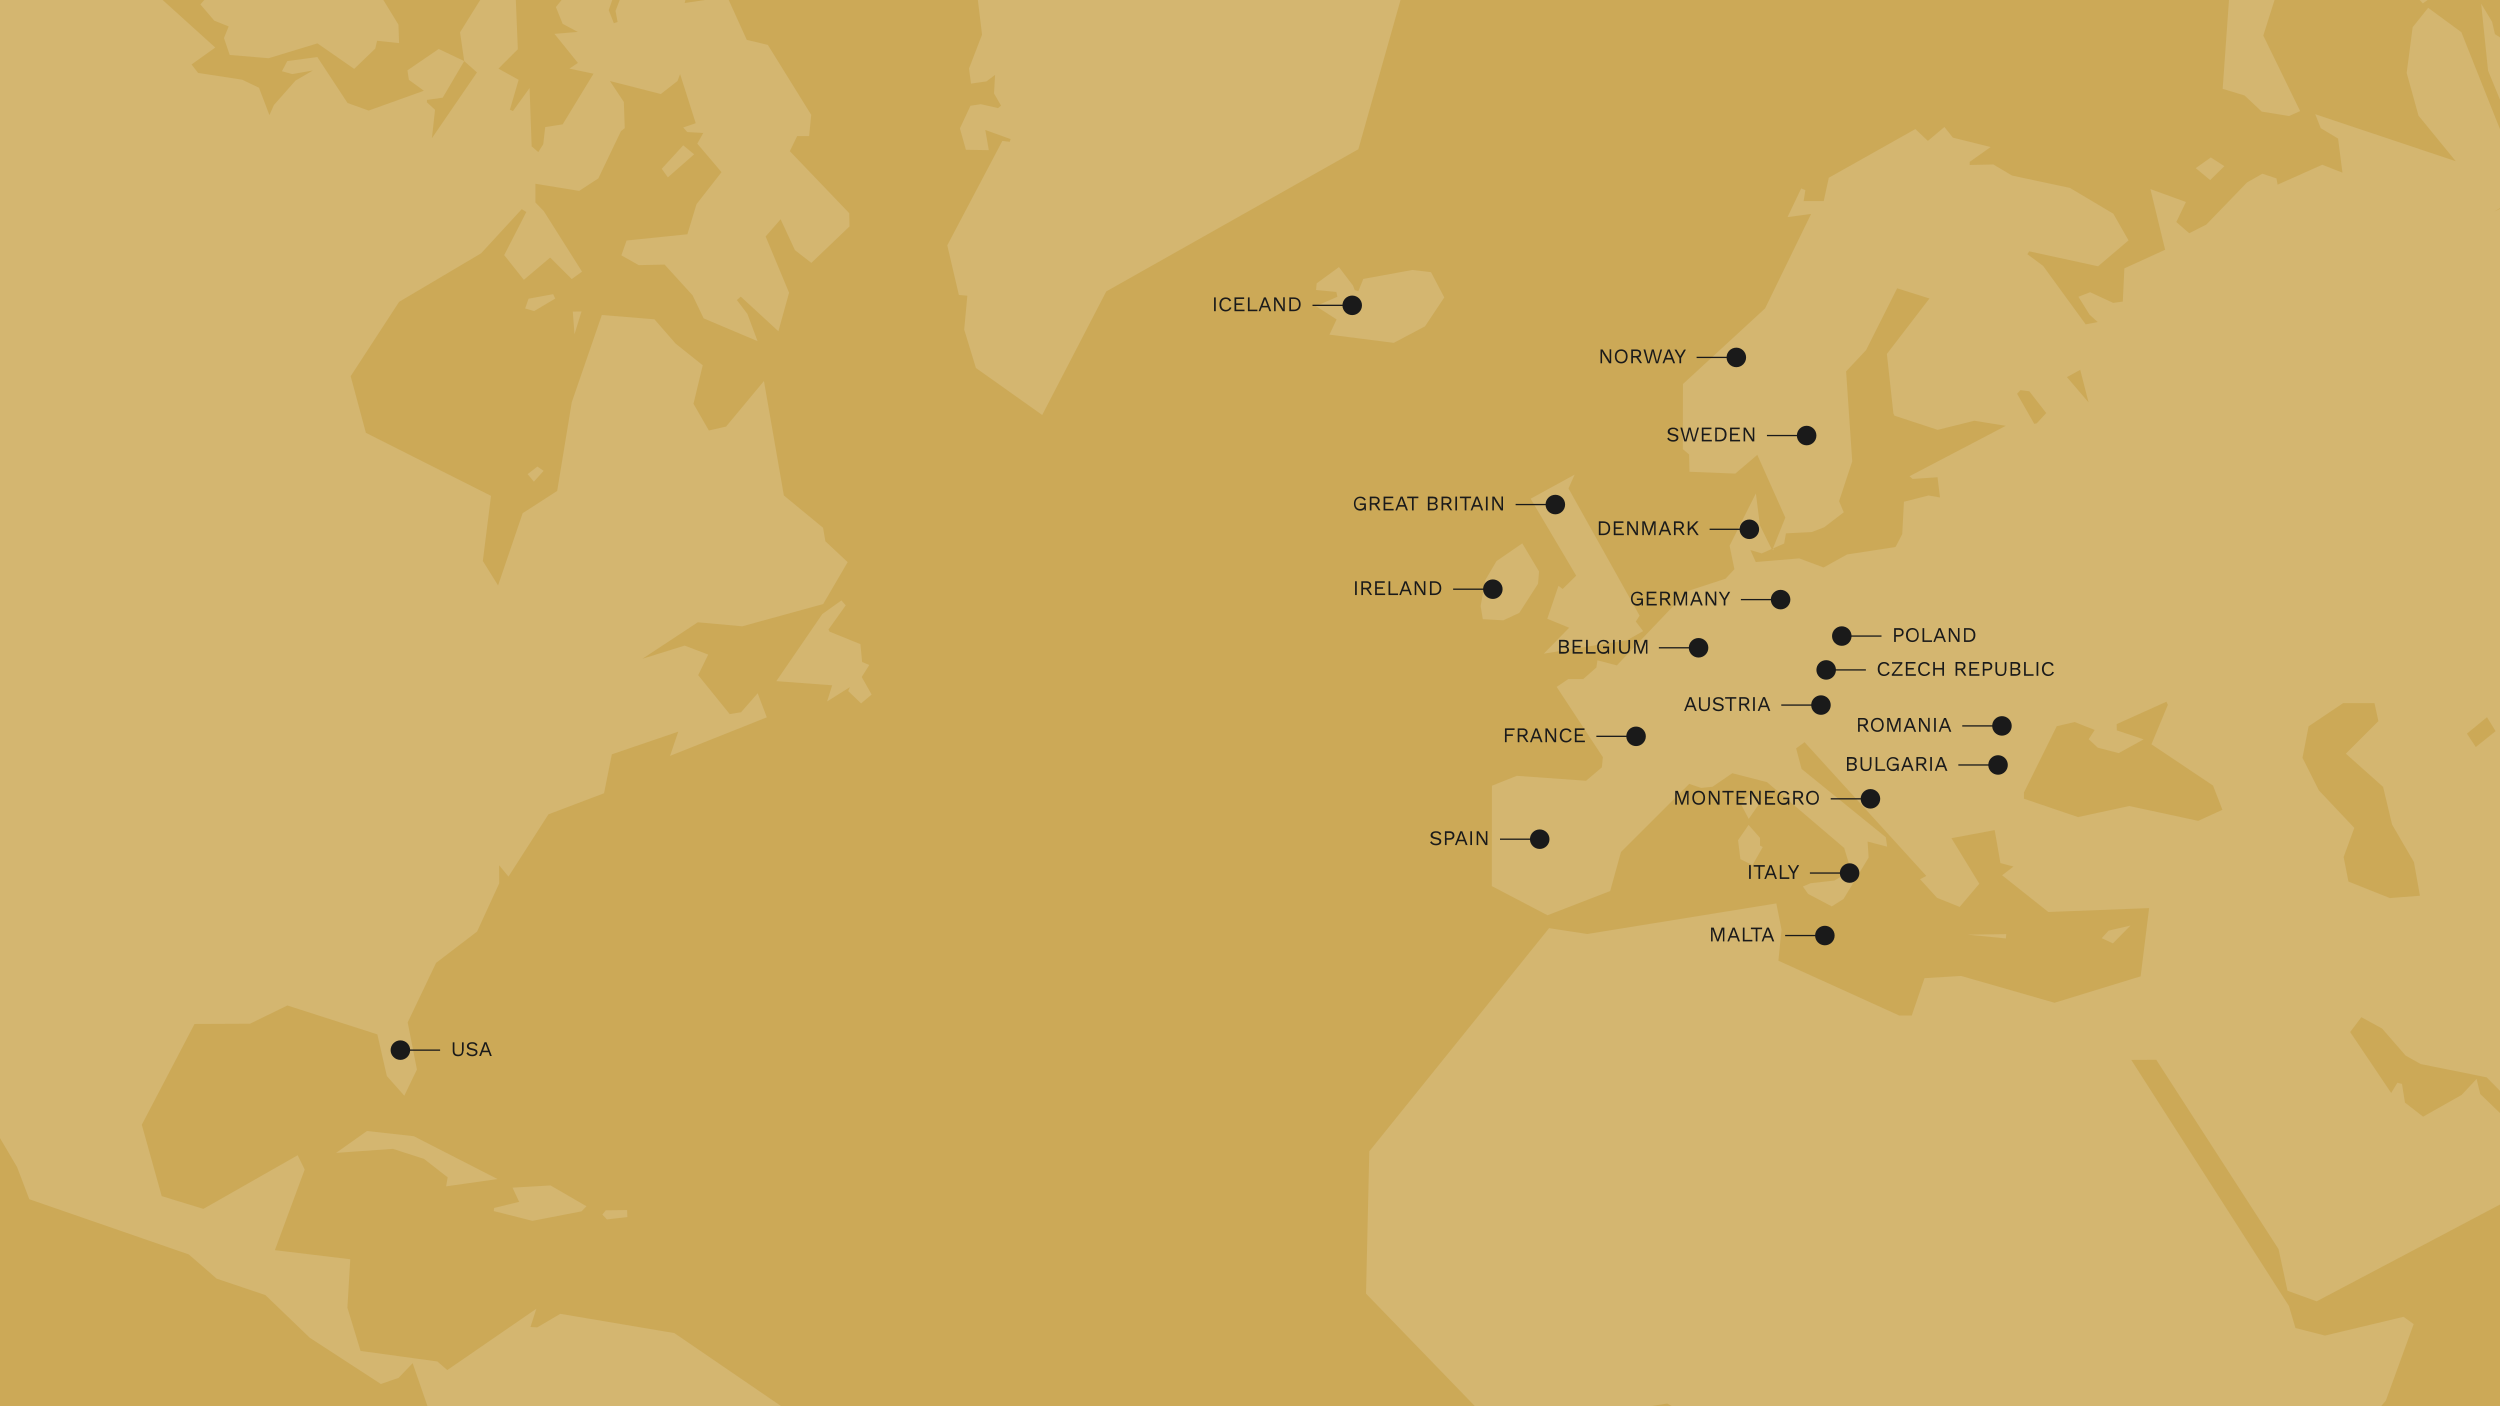 <?xml version="1.0" encoding="utf-8"?>
<!-- Generator: Adobe Illustrator 24.0.1, SVG Export Plug-In . SVG Version: 6.00 Build 0)  -->
<svg version="1.1" id="map" xmlns="http://www.w3.org/2000/svg" xmlns:xlink="http://www.w3.org/1999/xlink" x="0px" y="0px"
	 viewBox="0 0 1920 1080" style="enable-background:new 0 0 1920 1080;" xml:space="preserve">
<style type="text/css">
	.st0{fill:#CCA957;}
	.st1{opacity:0.15;}
	.st2{clip-path:url(#SVGID_2_);}
	.st3{fill:#FFFFFF;}
	.st4{enable-background:new    ;}
	.st5{fill:#1A1A1A;}
</style>
<rect id="Rectangle_200" class="st0" width="1920" height="1080"/>
<g id="map-2" transform="translate(-580.391 -353.884)" class="st1">
	<g>
		<defs>
			<rect id="SVGID_1_" x="580.4" y="353.9" width="1920" height="1080"/>
		</defs>
		<clipPath id="SVGID_2_">
			<use xlink:href="#SVGID_1_"  style="overflow:visible;"/>
		</clipPath>
		<g id="Mask_Group_48" class="st2">
			<path id="Union_6" class="st3" d="M1096.7,2279.8l-5.8-10.1l-7.9,6.1l-11.7-14l-18.3-5.6l-20.1-18.5l13,3.3l-20.6-23.6l3.7-16.3
				l-1.4,1.1l-4.9,9.6l-18.4-54.3l9.4-18.2l-17.9-4l10.2-19l9.8,2.5l2.1-56.2l-4.5-6.2l-3,6.1l-0.6,12.7l-4.8,5.2l-3.7-5l7.5-320.5
				l-33.8-42.5l-30.4-19.4l-68.7-105l10-39.7l-7.4-30.4l38.2-60.9l-19.4-56.2l-10.8,11.3l-13.6,4.7l-54.6-35.5l-34.1-32.8
				l-37.4-12.6l-21.4-18.6l-122.5-42.4l-9.4-24.7l-88.8-150.7l4.5,29.9l38.1,78.5l-1.8,13.8l-52.9-66.2l5.2-20.3l-19.6-49
				l-36.5-41.3l-20.2-77.6l33.4-161.6l-27.3-48.1l21.8,12.4l14.6,16.1L442,735.6l1-30.6l-7.9,0.6l-7.7-7.5l5.4-20.3l-8-18.1
				l-6.2,13.7l-3.7,0.1l-7.9-43.7l-4.7,5.6l-1.7-2.7l-2-27.6l12.6-12.4l-4.1-9l-13.3-0.6l-13.5-26.3l0.2-5.3L333.1,521l-12.3-15.7
				l-13.5-4.3l5.1,20.3l-9.4,7.9l-2.2-1.8l5.5-8.7l-3.3-1.5L260,534.3l-9.9-0.2l16.9-27.5l24.1-10.5l-8-7.5L238.6,519l-8.1,11.4
				l-1.3,7.7l-168.1,79l10.7-12.5l49-17.8l54.6-41.4l11-16.9h-19l-8.3-9l-16.2,2.6l9.5-33.5l-18.8-4.3l-1-38l3.9-14.1l29.6-29.3
				l18.2-1.8l43.2-24.3l4.2-11.9l-41.8,1.1l-11.6-8.3l4.7-19l2.8-2.4l-0.7-2l5.4-18.8l35.1-10.5l8.5,10.5l0.2,5.9l15,5.2l11.2-4.7
				l0.3-20.5l-8.3-17.9l-3.4-25.6l9-22.6l137.7-42l146.1,128.8l30-14.9l14.9,6l31-8.2l7.5,3.1l5.7,7.9l12.4-10l3.6-7.1l3.8,0.7
				l-2.2,38.5l20-14l2.3,1.3l-5.5,18.8l9.3-3.6l22.1,5.6l48.9,44.2l-18.2,13l5,6.5l33.9,5.2l12.9,6.2l8,21l3.4-7.7l16.6-18.8
				l13.4-7.8l-15.8,2.8l-8-2.2l4.1-7.8l23.1-3.1l23.2,35.3l16.2,5.8l42.4-15.2l-11.5-8.4l-1.1-7.3l24-16.4l19.6,9.3l-3.2-22.1
				l58.8-94.4l16.3-5.8l25.8,10.8l-0.3,9l-24,23.1l-20.1,5.2l-5.4,6.6l-8.3,20l1.6,38.5l-14.9,14.9l15.5,8.6l-6.7,22.9l2.3,1.1
				l12.8-17.7l1.6,44.8l5.1,4.4l3.8-6.1l1.5-13.1l13.4-2.1l23.7-38.9l-18.5-3.9l6.5-4.4l-18-22.3l17.9-1.5l-11.6-6.2l-5.2-12.9
				l40.8-50.3l27.6-4.8l5.5,4.9l-22.5,21.3l-10.8,31.3l3.9,10l2.9-0.9l-1.6-8.5l8.5-22.1l17.7-20.2l20.8-5.1l40.9,9.8l8.4,25.7
				l-10.3,1.4l14.8,32.7l16.2,3.9l33.3,53.7l-1.6,16.3h-9.2L1187,470l45.6,47.6l0.2,10.2l-29.3,28l-12.6-9.8l-11-23.7l-11.5,13.2
				l18,43.2l-8.2,29.6l-28.9-26.6l-3,2.6l8.1,10.7l7.8,20.9l-41.4-17.5l-8.5-17.7l-21.5-23.6l-19.9,0.4l-13.3-7.5l4-11.4l46.7-4.8
				l7-23.1l19.2-24.6l-18.6-21.9l4.6-8.2l-12.3-0.7l-3.1-3.5l9.6-3.3l-12-37.7l-2,5.3l-12.8,10l-39.1-10l10.7,16.1l0.7,20.1
				l-2.9,2.3l-17.4,36.3l-14.7,9.6l-33.6-5.5v14.4l6.4,6.6l29.4,46.5l-7.9,5.7l-16.6-16.5l-20.2,17.1l-15.1-19l17-33.1l-3.5-2.2
				l-31.2,33.9l-63,37.3l-37.2,57.1l11.7,43.5l96.1,48.4l-6.3,50l11.7,18.8l18.9-55.5l26.5-17.1l11.2-68.1l23.1-67l40.4,3.3
				l16.3,18.7l20.8,16.6L1113,664l11.8,20.5l13.2-3l29.1-35l15.3,87.9l30.1,24.8l1.8,10.4l17.1,16l-18.8,32.2l-62.2,17.1l-34.1-3.1
				l-42.5,28l32.4-10.1l18.1,6.9l-7.7,15.8l24.2,29.9l8.7-1.4l12.8-14.6l7,18.5l-74.3,29.6l6.3-18.6l-51,17.4l-6,29.9l-42.7,16.2
				l-30.7,47.8l-7.2-8.7l0.1,13.9l-17,37l-31.5,24.1l-21.8,45.7l7.1,36.2l-9.7,20.1l-13.4-15.1l-7.3-32l-69.1-22.2l-28.7,14
				l-42.6,0.2l-40.5,77.4l15.3,54.8l32,9.8l72.4-41.2l5.4,11l-22.9,61.9l57.9,7l-2.2,37.2l10.1,33.2l59,8.1l7.6,6.6l68.4-47.1
				l-4.5,14l5.2,0.3l17.7-10.4l87.6,14.8l82.9,56.7l50.5,34.9l10.7,36.3l19.6,14.4l112.9,28.2l41.4,25.3l-2.1,50.9l-26.8,35.6
				l-30.6,114.3l-77.2,41.9l-8.1,26.3l0.1,13.1l-49.1,81.8l-33.8,11.3l-14.4-2.8l14.5,35.3L1171,2003l-38.9,7.5l0.1,17.9l-16.6,13.4
				l-11.8-4.3l15.2,17.3l-31.6,63.8l12.1,13.8l5.2,26.2l-10.8,23.2l-1,32.7l3.6,5.7l-10,4.1l54.7,37.5l-28.8,17.8L1096.7,2279.8z
				 M467,814.1l11.4-4.4L469,793L467,814.1z M782.2,779.9l-8.8-37.4L782.2,779.9z M920.4,428.9l-12.1,1.7l0,1.9l6.2,5.7l-2.4,21.8
				l34.6-50.5l-9.8-8.7v0L920.4,428.9z M1106.2,356.2l28.2-4.2l-0.4-2.5l-20.5-21.1L1106.2,356.2z M3702.6,2238.2l-4.3-3.9
				l-3.6-20.5l91.6-84l8.5,0.3l12,9l-86.3,101L3702.6,2238.2z M3469.3,2145.4l-1.8-41.2l3.6-8.3l26.5,6.4l14.8-1.8l-11.3,29.9
				L3480,2150L3469.3,2145.4z M3817.3,2096.4l16.1-32.9l-7.5-54.3l13.5,51l9.9-6.6l3.3,14l16,8.2l8.1-0.1v7.8l-51.4,59.9l-10.8,0.8
				L3817.3,2096.4z M3487.3,2053.6l-1.4-5.6l-5.8,5l-22.8,0.7l-11.2-5.6l-25.3-50.1l2-13.2l-15.6,7.9l-1.4-2.2l16.8-30.1l-2.2-1.5
				l-28.7,24.5l-11.8-36.9l-2-2.1l-60.9-10.7l-127.4,39.9l-35.4-10l10.1-44.9l-12.6-80.4l10,6.2l-2.8-10.5l3.8-33l9.1-14.6
				l74.4-26.6l32.4-43.4l7.6,7.2l44.6-39.8l28.9,11.6l41.9-35.7l-7.6-11.4l50.9,11.9l5.8,9.7l-10.4,16.6l7.4,22.4l25.1,14.3l4.8,5.9
				l19.8-2.7l22.2-82.7l13.8,39.1l17.4,20.8l8.2,46.7l58.6,84.5l11.6,3.5l-19.7,97.5l-71,112.4l-29.3,11.3L3487.3,2053.6z
				 M2028.8,1921.9l0-21.2l-66.4-206.3l20.7-41.2l2-14.6l-7.5-37.6l-40.9-66l-3.4-25.9l7.5-31l-23.5-22.6l-10.6,1.9l-45.9-25.6
				l-130.1,20.2l-101.2-104.6l2.5-109.3l138.1-171.4l29.3,4.5l145.2-23.5l4,20.1l-2.4,23.9l92.8,42.1l9.6,0l9.8-28.7l28.1-1.7
				l71.7,20.6l66.2-20.3l6.5-52.4l-77.4,3l-35.5-28.2l8.7-6.7l-10-2.7l-4.4-25.3l-33.2,6.2l21.4,35l-15.1,17.8l-17.4-7l-13-14.3
				l4.8-2.5l-93.5-102.7l-6.5,4.7l4.2,15.8l64.7,52.5l1,7.2l-15-3.9l0.8,12.3l-19.3,31.8l-9,5.7l-18.2-9.6l-4-5.7l5.9-2.5l18.4-2.1
				l12.7-7.6l-5.3-17.4l-59.2-50.5l-26.7-6.9l-15.2,10.4l-8.7,0.9l-9.2-3.1l-52.4,52.3l-8.3,30l-48.1,18.6l-42.8-22.4l0.1-77.1
				l19.1-7.6l53.2,3.8l12.1-10.3l0.8-7.8l-35.5-54l8.9-6l11.5,0l10.1-8.9l0.8-5.5l14.9,3.9l54.2-57l29.3-9.6l6.8-7.3l-3.7-18
				l20.2-40.2l3.1,24.5l9,18.2l-7.6,3.4l-8.7-2.6l4.1,9.2l33.4-2.8l18.7,7l18-10l36.5-5.6l0.9-0.4l5-9.7l1.3-24.8l18.9-4.8l8.8,1.5
				l-1.9-15.5l-19.1,1.3l-2.4-2.1l73.9-38.7l-24.1-3.9l-28.2,7l-33.2-10.9l-0.8-1.8l-5-45.6l32.7-42.6l-24.8-7.8l-23.9,47.5
				l-15.3,16.3l4.7,69.1l-10.1,30.6l3.6,8.5l-15,11.5l-9.6,3.7l-19.8,1l-1.4,7.8l-8.6,3.8l9.5-23.7l-21.5-48.2l-16.9,14.4l-35.2-1.4
				l-0.3-13.3l-4.8-4.1l0.1-50l63.1-58.1l35.3-72.5l-18.1,2.4l10.5-22l3.2,1.3l-1.3,8.4h15.4l3.9-17.9l66.5-37.4l9.6,9.1l12.7-10.7
				l6.5,8.2l29,7.2l-16.1,11.4l0,2.4l18.2-0.4l14.3,8.5l44.5,9.5l33.3,19.8l11.7,20.5l-23.4,19.9l-52.9-11.5l-1.4,2.2l12.1,9
				l32.7,44.9l9.2-1.8l-6.2-5.6l-8.6-13.8l9-3.5l17.7,8.2l7.4-1l1.2-25.5l31.3-14.3l-11.3-46.6l27.3,9.9l-7.4,15.4l9.9,8.6l13.1-6.6
				l31.3-32.4l11.8-6.7l10.8,3.6l0.9,4.8l34.3-15.3l15.5,6.1l-3.4-26.2l-13.3-8l-4.2-10.7l107.9,36.1l-28.6-35l-9.1-32.8l4.6-35.1
				l11.9-14.9l25.5,18.7l44.6,112l-3.7,16.1l-15.6,9.7l29.9-14.1l2.4-17.3l-3.1-9.8l2.6-19l6.9-5.4l-0.8-2.8l-10.4,3l-16.6-4.6
				l-15.7-38.3l-5.3-51.4l8.4,13.9l2.2,9.5l24.3,15.6l-16.2-11.5l0-7.6l6.8-0.4l5.5,2l3.2-1.2l-0.8-4.3l-6.7-3.9l-4.8-6.7l9.2-4.6
				l55.7,13.6l-29.7-13.1l-6.2-5.9l-8.8-16.2l5.3-14.3l34.3-14.2l12.4,0.5l-4.4-5.8l-7.8-4l-5.9-32.5l42.3-44.2l15.2-7.8l2.1,8.5
				l28.2-25.7l-2.5-6.9l-1.9-39.3l9.2-4.5l40.2,23l0.3,5.8l4.4,7.4l3-8.7l-0.8-3.7l20.6-9.8l8.3,0.8l31.3,15.9l10.8,53.3l-17,50.6
				l24.4-16.8l-5.4-13.3l76.4-10.4L2871,251l35.8-6.3l-4-8l8.3-15.3l28.1,0.2l32.3,24.5l7.7,20.1l39.8,17.8l-8.9-30.6l1.9-1.6
				l7.7,4.4l20.8-5.4l4.7-3.2l36.4-7.4l-13.5-17.1l-0.8-13.7l2.9-2.5l0.4-2.2l-8.6-5.3l3.2-2.9l88.4-8.4l9.1,17.2l26.7,2.4l13.4,7
				l14.7,1.5l30.1-16l62.3,28.2l52.3-16.9l16.6-21.5l13.2,21.8l14,7.9l8.2-0.3l1.8-7.8l-23.5-30.8l46.3-12.1l118.7,13.4l15.4,8.9
				l13.5,15l2.7-1.6l-4.6-9.1l2-11.6l26.2-4.1l14,3.4l7.5,18.6l-3,10.6l1.1,13l16.4,28.5l-9.7,4.9l-17.1,2.5l-11.3-5.1l-34.3,2.6
				l-1.9-4.1l0.7,14.7l15.1,31.4l-17.3,21.1l43.1,29.2l14.5,18.8l-7.7,10.2l-24.1,14.2l-19.2,71.8l-12-5.5l-25.5,8.6l-3.4,10.9
				l-7-6.6l-14.5,9.9l-3.4,10l9.7,46.1l16.4,10.2l12.7,18l-5,14.1l9.6,27.1l-6.9,40.6l3,5.4l-15.6,51.2l-9.1-7.9l-53.7-97.1
				l18.6-147.1l-10.8-38.1l-8,1.6l-0.8,6.9l7.4,18.4l-13.8,30.3l-12.9-11.8l-2.2-10.6l-24.2,6.2l-8,11.7l-3.3,32.9l7.8,16l4.1,4.2
				l-5.2,6.6l-26.1,11.1l-4-11.7l-21.1-2l-17.2,13.6l-45.7,11.8l-10.5,14.9l-31.2,98.5l25.1,14.2l4.4-8.8l7.4,12.4l29.3-6.9
				l22.9,29.2l-2.8-30.3l-5.1-11.5l8.9,3l55.8,98.3l-11.9,15.7l24.1,40.9l-1.9,1.8l-12-3.4l-2.7,12.3l-45.7-117.1l-4.1,1l8.7,92.3
				l-31.9,84.1l-28.9,5.5l-8.7,10.5l-14.7,41.7l1.1,19.1l30.9,50.5l-13.5,17.2l-18.4,6.9l-9.3-38.9l-21.9-21.6l-0.1-8.8l-17.4-13.1
				l-25.5,17.2l-2.2-1.4l3.4-26.6l-5.3-7l-7.4,2.1l-15.9,24l-7.7,6l-3.6,12.5l16.7,14.3l36.4-4.8l6.1,5.4l-27,25.7l5.1,19.7
				l25.7,32.1l1.2,26.6l10.3,17.6l-25.1,64l-89,53.2l-6.6,11.9l-8.1-8.5l-12.1-6.2l-22.4,15.4l-4.3,6.4l1.1,17.7l27.3,27.1
				l18.1,51.9l-17.4,23.5l-32.2,23.7l-1.8-7l-55.2-51.7l-3,4.2l-7.4,28.3l66.6,121.1l-40.8-26.5l-38.9-70.5l-1-56.6l-11.2-32.1
				l-17.2-6.7l-9.4,5.2l-13.8-12.5l-41.5-70l-35.5,10.2l-86.6,86.9l-3.6,57.6l-18.4,22.1l-14.6,1l-62.5-164.5l-42.5-9l9.8-3.2
				l-59-35.6l-87.2-3.2l-10.1-10.2l-50.6-10.2l-11.6-6.5l-18.1-20.8l-15.9-8.7l-8.6,11.4l31.5,46.8l4.8-7.9l3.5,1l2.3,14.3
				l13.9,10.8l29.6-16.7l11.5-12.3l2.8,11.6l41.3,39.8L2506,1276l-146.4,77.3l-22.4-8.1l-6.9-32l-93.9-145.4l-19.2,0.1l121.1,189
				l5,16.9l22.7,5.8l60.3-14.4l7.8,5.6l-21.4,58.8L2288.7,1575l18,62.2l-1,44.8l-20.3,29.5l-46.4,32.3l-4.9,15.8l4.1,33.4
				l-14.5,17.6l-15.1,6.6l-20.4,47.6l-45.3,49.7l-88.2,21.7L2028.8,1921.9z M2228.9,1630.1l7.1,44.5l-3.7-45L2228.9,1630.1z
				 M2184.7,1595l-11.2-37.4L2184.7,1595z M2205.6,1514.9l-1.6,21l18.4-8.1l4.4-6.4l2.7-12.4l-14.7-1.8L2205.6,1514.9z
				 M2353.4,911.7l-4.7,24.2l12.6,25l27.2,28.8l-8.2,22.4l3.7,18.8l31.8,12.7l23.1-1.8l-4.6-25.8l-16.8-28.9l-6.9-28.9l-28.6-25.5
				l25-25l-3-13.8l-24.1,0L2353.4,911.7z M2268.6,984.3l18.6-8.5l-7.2-18.6l-47.3-31.7l12.6-30.3l-1.1-2.4l-38.2,17.2l0.1,4.8
				l20.6,6.9l-19.2,10.6l-16-4.2l-7-6.5l4.6-7.1l-15.4-6.1l-13.7,3.2l-25.2,50.9l0,4.8l41.5,14.1l39.4-8.5L2268.6,984.3z
				 M2475,917.3l6.8,10.3l15.2-12.2l-6.6-10.7L2475,917.3z M2953.4,773l17.3-10.4l20.1-35l-7.2-37.1L2953.4,773z M2129.5,656.3
				l13.2,23.1l1.9-0.4l7.3-7.9l-13-16.7l-6.8-0.9L2129.5,656.3z M2167.8,643.5l16.6,19.4l-6.4-25L2167.8,643.5z M2578.1,399.2
				l-2.9-23.5L2578.1,399.2z M2680.9,251.2l8.4,15l11.6-16.9L2680.9,251.2z M2331.2,1794.8l27.9-95.7l28.5-15.9l19.9-29.8l6.6,49.1
				l-36.2,101l-29.7,15.5L2331.2,1794.8z M3767.7,1776.6l2.4-2l27,29.7L3767.7,1776.6z M3572,1622l-15.9-13.7l-31.3,17.1l-41.8-13.3
				l-15,1.1l-1.7-3l11.3-13l-27.6-28.4l-31-12.6l-7.9,6l-9.5-16.8l10.6-3.6l-28.9-16.9l35.2-7.6l20.4,32.6l20.3-16.9l14.9-3.3
				l103.3,51.1l2,17.3l39.1,41l-2.4,2.9L3572,1622z M3338.1,1618.3l-44.1,23.4L3338.1,1618.3z M3238.4,1628.4l21,2l0.6,5.1l-4.9,1.2
				L3238.4,1628.4z M3244.1,1618.2l-38.2,0.2L3244.1,1618.2z M3288.4,1610.8l-38.3,5.9L3288.4,1610.8z M3084.2,1595l4.5-12.1
				l-41.8-22l-84.4-112.4l0.1-6l6-1l82.8,54.2l12.6,21.1l1.2,5.4l34,23.6l-9.9,35.7l91.8,16.3l-9.1,4.5l29.5,9.7l-0.5,3.3
				L3084.2,1595z M3669.6,1579.3l3-2l10.1,8.4l0.7,6.1l-6.9,0.3L3669.6,1579.3z M3241.2,1547.2l12.8-40.5l20-10.1l14.3,2.2l28.7-6.4
				l0.1,5.9l-22.6,10.2l-28.2-0.5l-7.6,5.6l3.9,9.9l34.4-6v12.4l-9.6,0.5l-6.2,13.5l11.3,19.4l-0.8,13.6l-10.1-4.1l-16.4-24.7
				l-2.5,0.1l-2.4,23.8l-7.2,7.5L3241.2,1547.2z M3616.4,1574.8l25.8-12.3l-1.2,10.1l-47.8,4.5L3616.4,1574.8z M3168.3,1553.7
				l-30.9-18.5l-11-26.2l0-12.3l27.3-12.1l10.2-9.4l4.5-1.9l41.1-40.4l18.2-0.9l17.2,14.6l-16.6,25.6l10.9,27l-28.8,59.5
				L3168.3,1553.7z M3327.4,1553.3l6-4.8l11.5,4.5l-9.2,5.2L3327.4,1553.3z M3355.5,1554.9l-3.8-1.9l0.5-4.3l18.2-3.2l14.3,9.4
				L3355.5,1554.9z M3345.8,1519.8l-0.1-14.3l9.2-15.5l8.2,3.9l-15.2,27.7L3345.8,1519.8z M3354.1,1489.6l4.6-6.2l-3.9,6.5
				L3354.1,1489.6z M3304.6,1431.3l-7.9-13.3l-19.5,3.5l7.4-11.4l19.6-2.8l18.9-21.4l10.9,28.1l-10,11.2l-3,13.8L3304.6,1431.3z
				 M2776.6,1426l0.3-36l3.5-0.5l20.9,32.2l-12.4,16.2L2776.6,1426z M3223,1400.9l20.4-25l4.8,0.5l0.2,4.1l-22.5,23L3223,1400.9z
				 M3277.3,1359.4l24.1,19.1l-1,5.8l6.7,0.7l0.3,3.4l-7-0.1l-3.1-1.8l-4.8,9.4L3277.3,1359.4z M3305.9,1366.2l1.9-13.9l8.4,2.8
				l2.5,15.6l-5.2,12.1L3305.9,1366.2z M3291.3,1358.3l2.3-1.8l-1.8-3.8l7.2,8.9L3291.3,1358.3z M3247.1,1315.1l5.8-36.6l17.8-3.5
				l4,14.8l-1.6,39.5l10.7,13.3l-17.2-5l-0.9,3.1l-0.3,16.2L3247.1,1315.1z M3283.8,1342.7l3.8,1.1l4.2,8.8L3283.8,1342.7z
				 M959.6,1284l0.3-2.4l19.2-4.7L974,1266l29.2-1.7l27.6,16l-3.8,3.9l-37.7,7.3L959.6,1284z M1043,1286.7l2.6-3.3l16.4-0.2l0.2,5.4
				l-15.7,1.8L1043,1286.7z M3109.3,1269.4l20.6-13.6l6.5,6.7l-16,17.9L3109.3,1269.4z M924.2,1258.1l-18.2-14.2l-23.9-7.7
				l-43.6,3.1l23.7-16.8l36,4l64.3,32.9L923,1265L924.2,1258.1z M3247.5,1184.2l6.4-1.6l3.9,8.1l-8.1,38.3L3247.5,1184.2z
				 M3338.8,1089.2l-7.9-33.8l14.3-20.4l29.9-17.3l11.6-2.9l7.3-30.2l6.3,9.9l19.3-33.1l-3.2-38.7l7.5-8.6l6.8,7.2l14.5,37.3
				l-4.1,15.4l5.5,34.5l-6.8,17.5l-4.9-5.3l-42.1,30.3l-8.6-16.3l-9.4,20l-12.2,8.4l-4.9-9l4.7-7.5l6.9-2.1l-1.1-3.6l-20.6,7.7l7,19
				l-2.7,21.2l-6.2,4.9L3338.8,1089.2z M2194.5,1074.4l5.3-5.8l16.8-3.9l-13.5,13.7L2194.5,1074.4z M2091.3,1071.7l29.9-0.4
				l-0.3,3.3L2091.3,1071.7z M1917,1013.7l-1.8-14.5l8.1-11.8l8.8,10l0,5.9l2.1,1.1l-7.9,13.9L1917,1013.7z M1917.6,971.8l7.1-8.4
				l6.9,7.6l-8.2,11.8L1917.6,971.8z M3408.9,846l1.5-4.9l5.2,0.4l13.5,11.1l27.1,6.6l7.1,11.4l-2,8.6l-16.4,20.9l-30.3-2.6
				l10.4,7.8l-11.4,9L3408.9,846z M1231.8,884.6l1.3-3l-17.5,11l3.9-12.4l-42.9-3.2l35.3-51.5l14.7-10.5l3.3,3.8l-13.2,18.5l0.8,1.7
				l23.7,9.6l1.3,13.7l5.5,2.3l-5.8,9.2l7.6,13.5l-8.1,6.8L1231.8,884.6z M1785.5,836l-16.8-6.9l8.6-25.3l3.2,2.4l10.4-10.2
				l-35-59.1l33.8-18.5l-4.7,10.6l54.6,97.7l-2.9,4.5l5.6,7.4l-12.2,6.9l-64.1,10.4L1785.5,836z M3488.8,831.5l-13.9,17.5
				L3488.8,831.5z M1719.2,829.4l-1.7-10l3.6-20l8.6-14.6l19.8-13.6l12.9,21.6l-0.8,9.4l-14.4,22.4l-12.3,5.7L1719.2,829.4z
				 M1941.7,775.7l1-0.5l-0.6,1.4L1941.7,775.7z M3525.7,728.6l5.1-15.3l4.8,1.7l-5.5,15.1L3525.7,728.6z M398.8,711.8l-0.8-17.5
				l4.3-8.7l8.6,2.5l0.9,8.3l-7.3,31.6L398.8,711.8z M985.6,718l7.5-5.8l4.8,3.3l-7.5,8.3L985.6,718z M1329.9,636.5l-9-29.5l2.4-26
				l-6.5-0.6l-8.9-38.1l42.3-80.2l5.7,0.7l0.6-2.1l-19.4-7l2.7,15.5l-17.6-0.3l-4.6-16.4l8.1-17.4l8-1.2l13.2,3l2.3-1.9l-5.4-9.3
				l0.8-14.3l-6.6,5l-11.9,1.7l-1.5-11.6l10-26l-11.1-91.8l-11-8.1l-42.3-8.2l-2-2.8l-2.6,4.2l-2.9,2.2l-8.9-23.9l-6.4-7l-2.9-10
				l9.2-5.4l30.1-1.5l0.3-4.1l-15.6-0.4l-11.6-6.4l-8.1-14.5l6.4-19.8l57-9.5l12.5-8.7l9.9-15.5l-7.8-3.9l-4.4-12.8l33.3-24.2
				l7.7-0.4l45.4-31.2l29.7-5.5l11.6,7l7.8,24.6l11.8-1.2l2-20.5l5.5-7.9l7.4,4.7l12,27.2l7.9,9.2l2.5-1.6l-6.3-33.1l21-17.6
				l8.3-13.2l25,4.9V45l8.6,3.1l38.3-12l36.3,11.5l11.6,8.9l-1,4.3l-51.8,1.1l0.1,3.5l60,1.8l-2.1,12.1l24.8,8.2l-0.9,14.9
				l-93.5,16.1l0.7,2.9l49.6-7.2l9.1,4.6l-7.2,8.2l-3.7,2.3l34.8-10.5l4,8.3l-13.6,19.1l-9.7,7.1l2.1,3.4l26.1-15.1l2.3-2.9l30-10
				l18.2,5.9l9.2,14.3l-15,13.7l-29.1,12.4l6,2.7l5.3,4.6l-80.9,286.2L1430,577.7l-49.2,94.9L1329.9,636.5z M0,639.6l13.6-10.2
				l2.5,3.1l-16,11V639.6z M22.5,634l9.5-10.4l5.8-0.1l-0.2,5.9l-13.3,7.2L22.5,634z M1601.4,610.9l5.5-11.7L1591,589l16.5-7.2
				l-0.8-3.7l-15.6-1.5l0.5-5.1l17.1-12.5l10.8,14.2l1.3,3.5l2.8,0.8l3.8-9.4l37.8-6.9l14.2,1.7l10.2,19.4l-14.8,22.2l-24,12.7
				L1601.4,610.9z M1020.3,593.2l6.7-0.1l-5.4,17.5L1020.3,593.2z M983.7,590.8l2.6-7.5l18.9-3.5l1.6,3.4l-16.2,9.6L983.7,590.8z
				 M206.2,561.9l15.3-4.9l7.4,3l-2.1,7.3l-24.4,15.5L206.2,561.9z M3530.1,519l0.9-16.3l5.9,0.4l-3.1,16.4L3530.1,519z M2266.7,483
				l11.6-8.2l10.4,6.7l-10.9,10.7L2266.7,483z M1088.6,483.5l16.5-18l8.4,6.9l-20.2,17.7L1088.6,483.5z M101.9,468.3l17.6,1.8
				l-3.9,8.1L101.9,468.3z M2317.4,439.6l-13.2-12.4l-16.8-5.1l7.2-101.3l11.7-18.4l68.3-56.7l12.4,10l-5.2,17.5l-44.3,48.3
				l-18.9,59.7l28.3,58l-8.5,3.8L2317.4,439.6z M824.2,387.2l-37.5,11.4l-29.9-2.5l-4.4-13l3.6-8.9l-11.1-4.5l-10.6-12.4l14.9-17.5
				l43.6,10.3L769,331.5l-19.3-3.1l-8.3-11.8l9.4-8.4l14.4-3.5l-8.6-1.8l-9.2-9.3l4.8-10.1l33.1-23.9l-28.9,11.9L733,290.9l-7.8,3
				l-14.7,1l-8.4-6.4l-3.8-24.1l42.9-40l4.2-10.5l10.1-9.4l43.3,13.6l13.1,14.5l4,26.4l-6,16.9l21.4,0.8l-0.4,13.2l9.7,1.1l4.9-15
				l1.2,47l6.1-8l10.1-28.5l21.1-11l12.8-13.1l12.1,7.4l-34.8,66.4l-0.8,15.2l13.1,21.4l0.5,14.2l-16.9-1.8l-1.4,6l-16.2,15.6
				L824.2,387.2z M116.2,380.1l-4.8-5.4l-1.2-12.6l21.1,22.3L116.2,380.1z M2434.6,349.4l6.4-9.8l7.3,11.8l-7.2,5.1L2434.6,349.4z
				 M914.2,316l2-20.3l11.4,2.3l3.6,6.6l3.8,0.1l1.1-12.2l13.4-20.2l19.7-1.7l8.6,3.2l-6.1,2.9l6,6.9l-14.8,17.9l4,19.3l-22,24.2
				l-15,8.3L914.2,316z M1934.5,288.2l-2-11.9l3-0.7l-6-3.9l-26-45.1l2-16.7l18.6-4.2l12.6,4.1l4.1-12l74.2,71.5l-8,14.7l-17-3.5
				l-9-37l-2.9-1l-16.6,64.7l-8.3,2.6L1934.5,288.2z M1074.2,284.2l-12.8-11.8l-21.6-6.5l12.1-39.3l-19.9-35.4l13.2-5.3l31.9,30
				l4.4,10.9l-12.7,2.1l24.2,23.5l22-1.2l29.7,9.9l-1.1,24.5l-27.7,8L1074.2,284.2z M1002,248.9l16.3-15.7l12.8,13.1l-12.4,17.5
				L1002,248.9z M1151.7,242.3l-0.7-1.8l-37-4.1l-29.4-15.5l-6.6-10.4l40.7-12l5.6-20.5l12.7,14l-4-29.1l7.8-11.6l-16.8,11.4
				l-22.8-1.9l-7.3-18.5l20.9-19.6l-10.2-5.1l-5.3-12.5l7.6-19l2.6-3.4l9.2,3.2l-7.4-16.3l19.6-4.9l17.9-16.1l-6.1-9.7l10.6,0.1
				l6.6,14.1l-1,13.5l11.6,35.2l19.8-6l14.6,15.3l1.3-3.7l10.1-6.5l18.1,0.2l-23.1-9.6l-15.1-0.8l-20.1-14.3l0.9-46.9l19.3-4.9
				l28.4,5.5l-2.4-9.5l7.4-5.8l11.9,0.8l6.7,8.9l8.7-10.9l0.7-4.5l20.2,2.6l3.2-11.4h7.8l14.1,9.3l3.6-9.3h11.8l52.5,21.6l8.1,8.3
				l5.6,1.9l12.1,13.8l2.4,5.8l-4.6,22.4l-41.2,15l8.3,6.2l-76.2,46.4l-41.6,8.7l5.2,12l-8.7,1.9l-11.9,25.1l-27,11.1l-17.2,16.1
				l-8.3,26.7l-15.1,4L1151.7,242.3z M1163.2,138.2l-5.3,8l4.9-0.1l6.8-8.7l3.6-31.8l-3-0.7L1163.2,138.2z M2782.7,230.5l8.7-6.9
				l6.4,10.4l-8.1,8.6L2782.7,230.5z M970.2,234.1l5.8-10l6.3-3.6l-22.8-11.4l6-32.3l3.6-0.4l4.6,27.3l8-12.2l7.6,13.7l1-20.1
				l1.9-3.5l4.5-0.2l15.7,9.4l4.3,11.5l-20.1,30.1l-19.1,8.5L970.2,234.1z M843.9,218.6l8.8-7.2l10.5-2l0.1-1.6l-15.6-1.3
				l-18.5-11.3l6.3-10.3l9.7,0.6l-5.6-7.3l26.6-21.1l14.9,4.5l8.6,34.3l14.3,3l6.7-26.4l15.2-12.8l3.7,5.4l-3.5,17l2.1,10.5l7.2-0.7
				l5.8,1.1l1.8,9.8l-41,20.2l-47.5,4.2L843.9,218.6z M1973.2,215.1l-3.9-7.2l-13.4-12.1l9.1-16.4l19.1,9.8l4-9l29.7,6.5l8.3,9.1
				l-17.1,24.8L1973.2,215.1z M1085.8,189.8l5.7-9.1l4.6,8.8l-6.2,6.3L1085.8,189.8z M3041.3,169.1l10.6-8l17.9,8.5l-3.2,8.9
				l-27.3,3.7L3041.3,169.1z M821.3,175.7l2-6.3l19-9.2l2,4.2l-16.2,12.1L821.3,175.7z M1049.4,172.4l7.7-7.8l22,9.5L1049.4,172.4z
				 M2168.4,167.4l-0.2-8.7l-8,3l-12.2-4.8l1.9-6.4l16.2-8.3l12.3,6.1l3.2-6.4l7.7-6.1l6.2,13.4l-11.6,20.9l-7.8,3.4L2168.4,167.4z
				 M3024.6,156.9l3.8-4l7.7,5.6l2.3,4.6l-6.5,1.5L3024.6,156.9z M983,141.1l-3.7,22.2L983,141.1z M2233.1,153.9l14.8-9.3l11.1,6.9
				l-18.9,11.2L2233.1,153.9z M1051.6,144.9l7.2-19.8l11,0.9l5.2,27.1l-8.6,7.3L1051.6,144.9z M802.9,149.6l4.8-9.9l47.4-22.6
				l34.6-1.7l-4.8,13.5L854.5,157l-4.1-0.7l-0.7-6.3l6-11l-1.9-2l-30.2,23.4L802.9,149.6z M1022.6,146.6l-11.9-21l-9-8.2l11.2-5.5
				l3.3,1.8l0.4-26.2l14.9-2.3l16.1,21.9l1.9,7.3l-18,40.1L1022.6,146.6z M1005.2,145.7l5.1-6.6l5.7,9l-4.6,4.2L1005.2,145.7z
				 M2606.7,147.6l-12-42.6l2.6-9.7l8.6,0.5l24.9,11l12.8,13.5l-29.4,28.5L2606.7,147.6z M2965.8,128.1l-6.9-11.7l-1-16.4l12-4.8
				l13,8.4l1.5-5.5l6.1-8.9l12.6,8.3l4.6,11.1l2.5-0.9l-3.8-15.2l30.3,14l-15.1,21.5l-26.9,18.2L2965.8,128.1z M2257.5,140.4
				L2257,119l15.2,3.8l1.2,15.8l-6.4,5.7L2257.5,140.4z M913.9,123.8l-4.1-15.9l4.4-3.1l5.9,8.9l32,3.5l-13.3,17l-16.5,3.3
				L913.9,123.8z M2219.3,131.7l-3-2.7l7-26.6l5.3-2.5l3.6,4.6l2.3,18.3l6.1-4.4l5,10l-29.9,8.7L2219.3,131.7z M2943,119.8l3.4-2.8
				l11.3,13.8l-3.6,2.9L2943,119.8z M2547.5,123.5l-21-12.6l-2.1-16.6l-8.9,16.3l-16.5-9.2l0.6-3.1l10.2-5.2l-13.8-5.6l-3.4-18
				l7.3-24.6l7.5,0.2l17.8,11.1l12.6,22.3l41.8,24.9l7.6,16l-12.7,7.3L2547.5,123.5z M2274.4,118.4l4.7-21.1l3.2,22.2L2274.4,118.4z
				 M934.5,97.4l30.4-6.2l2.1,14.7l-13.4,4.2L934.5,97.4z M3049,94.1l32.8-3.2l9.4,6.6l-4.3,9.4L3049,94.1z M1079.9,85.8v-12
				l8.7,0.4l-3.8,12.2L1079.9,85.8z"/>
		</g>
	</g>
</g>
<g class="st4">
	<path class="st5" d="M1237.4,279h-1.6l-4.4-7.1l-1.1-2.1h0l0.1,1.7v7.5h-1.2v-10.6h1.6l4.4,7l1.1,2.1h0l-0.1-1.7v-7.5h1.2V279z"/>
	<path class="st5" d="M1250,273.7c0,3.3-1.9,5.4-4.9,5.4c-3,0-4.9-2.1-4.9-5.4s1.9-5.4,4.9-5.4C1248.1,268.3,1250,270.4,1250,273.7z
		 M1241.5,273.7c0,2.7,1.4,4.2,3.6,4.2c2.2,0,3.6-1.6,3.6-4.2s-1.4-4.2-3.6-4.2C1242.9,269.5,1241.5,271.1,1241.5,273.7z"/>
	<path class="st5" d="M1256.6,274.6h-2.5v4.4h-1.3v-10.6h4c2.1,0,3.6,1.2,3.6,3.1c0,1.5-0.9,2.6-2.3,2.9l3,4.5h-1.5L1256.6,274.6z
		 M1254.1,273.4h2.7c1.5,0,2.2-0.6,2.2-1.9c0-1.3-0.7-1.9-2.2-1.9h-2.7V273.4z"/>
	<path class="st5" d="M1266.9,279h-1.6l-3.1-10.6h1.4l2.5,9.6l2.5-9.6h1.5l2.5,9.6l2.6-9.6h1.3l-3.1,10.6h-1.6l-1.9-6.9l-0.5-2.4h0
		l-0.5,2.4L1266.9,279z"/>
	<path class="st5" d="M1284,276.1h-4.8l-1.1,2.9h-1.3l4.1-10.6h1.5l4.1,10.6h-1.4L1284,276.1z M1283.5,274.9l-1.4-3.7l-0.5-1.5h0
		l-0.5,1.4l-1.4,3.8H1283.5z"/>
	<path class="st5" d="M1291.1,274.9v4.1h-1.3v-4.1l-3.8-6.4h1.5l2.9,5.1l2.9-5.1h1.5L1291.1,274.9z"/>
</g>
<circle id="Ellipse_8" class="st5" cx="1333.5" cy="274.5" r="7.5"/>
<rect id="Rectangle_201" x="1303" y="274" class="st5" width="24" height="1"/>
<g class="st4">
	<path class="st5" d="M1289,330.5l-1.1,0.9c-0.6-1.4-1.4-1.9-3-1.9c-1.7,0-2.6,0.8-2.6,1.8c0,1,0.7,1.5,2.9,1.9
		c2.8,0.5,3.8,1.4,3.8,3c0,1.8-1.6,3-4.1,3c-2.2,0-3.7-1-4.5-2.3l1.1-0.9c0.6,1.2,1.6,2,3.4,2c1.6,0,2.7-0.6,2.7-1.7
		c0-0.9-0.7-1.4-2.9-1.8c-2.8-0.5-3.9-1.4-3.9-3c0-1.7,1.5-3.1,3.9-3.1C1286.8,328.3,1288.2,329,1289,330.5z"/>
	<path class="st5" d="M1295.2,339h-1.6l-3.1-10.6h1.4l2.5,9.6l2.5-9.6h1.5l2.5,9.6l2.6-9.6h1.3l-3.1,10.6h-1.6l-1.9-6.9l-0.5-2.4h0
		l-0.5,2.4L1295.2,339z"/>
	<path class="st5" d="M1314.7,337.8v1.2h-7.7v-10.6h7.4v1.2h-6.1v3.4h4.8v1.2h-4.8v3.6H1314.7z"/>
	<path class="st5" d="M1326,333.7c0,3.4-2,5.3-5.3,5.3h-3.4v-10.6h3.4C1324,328.4,1326,330.3,1326,333.7z M1324.6,333.7
		c0-2.6-1.4-4.1-3.8-4.1h-2.3v8.2h2.3C1323.2,337.8,1324.6,336.3,1324.6,333.7z"/>
	<path class="st5" d="M1336.4,337.8v1.2h-7.7v-10.6h7.4v1.2h-6.1v3.4h4.8v1.2h-4.8v3.6H1336.4z"/>
	<path class="st5" d="M1347.3,339h-1.6l-4.4-7.1l-1.1-2.1h0l0.1,1.7v7.5h-1.2v-10.6h1.6l4.4,7l1.1,2.1h0l-0.1-1.7v-7.5h1.2V339z"/>
</g>
<circle id="Ellipse_8-2" class="st5" cx="1387.5" cy="334.5" r="7.5"/>
<rect id="Rectangle_201-2" x="1357" y="334" class="st5" width="24" height="1"/>
<g class="st4">
	<path class="st5" d="M933.7,239h-1.3v-10.6h1.3V239z"/>
	<path class="st5" d="M941.4,239.2c-3,0-4.9-2.1-4.9-5.4s1.9-5.4,4.9-5.4c2,0,3.4,0.9,4.1,2.5l-1.3,0.6c-0.5-1.2-1.3-1.9-2.7-1.9
		c-2.2,0-3.6,1.6-3.6,4.2c0,2.7,1.4,4.2,3.6,4.2c1.4,0,2.5-0.7,3-2.1l1.3,0.5C945,238.1,943.4,239.2,941.4,239.2z"/>
	<path class="st5" d="M955.8,237.8v1.2h-7.7v-10.6h7.4v1.2h-6.1v3.4h4.8v1.2h-4.8v3.6H955.8z"/>
	<path class="st5" d="M965.7,237.8v1.2h-7.3v-10.6h1.3v9.4H965.7z"/>
	<path class="st5" d="M973.8,236.1H969l-1.1,2.9h-1.3l4.1-10.6h1.5l4.1,10.6h-1.4L973.8,236.1z M973.4,234.9l-1.4-3.7l-0.5-1.5h0
		l-0.5,1.4l-1.4,3.8H973.4z"/>
	<path class="st5" d="M986.7,239h-1.6l-4.4-7.1l-1.1-2.1h0l0.1,1.7v7.5h-1.2v-10.6h1.6l4.4,7l1.1,2.1h0l-0.1-1.7v-7.5h1.2V239z"/>
	<path class="st5" d="M998.9,233.7c0,3.4-2,5.3-5.3,5.3h-3.4v-10.6h3.4C996.9,228.4,998.9,230.3,998.9,233.7z M997.6,233.7
		c0-2.6-1.4-4.1-3.8-4.1h-2.3v8.2h2.3C996.1,237.8,997.6,236.3,997.6,233.7z"/>
</g>
<circle id="Ellipse_8-3" class="st5" cx="1038.5" cy="234.5" r="7.5"/>
<rect id="Rectangle_201-3" x="1008" y="234" class="st5" width="24" height="1"/>
<g class="st4">
	<path class="st5" d="M1049,386.7v5.3h-1l0-1.4c-0.6,1-1.7,1.6-3.3,1.6c-3,0-4.9-2.1-4.9-5.4s2-5.4,4.9-5.4c2.1,0,3.4,0.8,4.2,2.4
		l-1.2,0.6c-0.5-1.2-1.6-1.9-3.1-1.9c-2.1,0-3.6,1.6-3.6,4.2s1.2,4.2,3.6,4.2c1.8,0,3.1-0.9,3.1-2.7v-0.4h-3.4v-1.2H1049z"/>
	<path class="st5" d="M1055.8,387.6h-2.5v4.4h-1.3v-10.6h4c2.1,0,3.6,1.2,3.6,3.1c0,1.5-0.9,2.6-2.3,2.9l3,4.5h-1.5L1055.8,387.6z
		 M1053.3,386.4h2.7c1.5,0,2.2-0.6,2.2-1.9c0-1.3-0.7-1.9-2.2-1.9h-2.7V386.4z"/>
	<path class="st5" d="M1070.3,390.8v1.2h-7.7v-10.6h7.4v1.2h-6.1v3.4h4.8v1.2h-4.8v3.6H1070.3z"/>
	<path class="st5" d="M1078.8,389.1h-4.8l-1.1,2.9h-1.3l4.1-10.6h1.5l4.1,10.6h-1.4L1078.8,389.1z M1078.3,387.9l-1.4-3.7l-0.5-1.5
		h0l-0.5,1.4l-1.4,3.8H1078.3z"/>
	<path class="st5" d="M1089.4,382.6h-3.7v9.4h-1.3v-9.4h-3.7v-1.2h8.6V382.6z"/>
	<path class="st5" d="M1096.6,381.4h3.8c2.5,0,3.6,1.1,3.6,2.9c0,1.1-0.6,2-1.8,2.3v0c1.2,0.2,2,1.2,2,2.4c0,1.8-1.4,3-3.9,3h-3.7
		V381.4z M1100.4,386.1c1.5,0,2.2-0.6,2.2-1.7c0-1.2-0.7-1.7-2.2-1.7h-2.5v3.4H1100.4z M1100.7,390.8c1.5,0,2.2-0.6,2.2-1.8
		c0-1.1-0.7-1.8-2.2-1.8h-2.8v3.5H1100.7z"/>
	<path class="st5" d="M1110.9,387.6h-2.5v4.4h-1.3v-10.6h4c2.1,0,3.6,1.2,3.6,3.1c0,1.5-0.9,2.6-2.3,2.9l3,4.5h-1.5L1110.9,387.6z
		 M1108.4,386.4h2.7c1.5,0,2.2-0.6,2.2-1.9c0-1.3-0.7-1.9-2.2-1.9h-2.7V386.4z"/>
	<path class="st5" d="M1119,392h-1.3v-10.6h1.3V392z"/>
	<path class="st5" d="M1129.9,382.6h-3.7v9.4h-1.3v-9.4h-3.7v-1.2h8.6V382.6z"/>
	<path class="st5" d="M1136.6,389.1h-4.8l-1.1,2.9h-1.3l4.1-10.6h1.5l4.1,10.6h-1.4L1136.6,389.1z M1136.2,387.9l-1.4-3.7l-0.5-1.5
		h0l-0.5,1.4l-1.4,3.8H1136.2z"/>
	<path class="st5" d="M1142.5,392h-1.3v-10.6h1.3V392z"/>
	<path class="st5" d="M1154.3,392h-1.6l-4.4-7.1l-1.1-2.1h0l0.1,1.7v7.5h-1.2v-10.6h1.6l4.4,7l1.1,2.1h0l-0.1-1.7v-7.5h1.2V392z"/>
</g>
<circle id="Ellipse_8-4" class="st5" cx="1194.5" cy="387.5" r="7.5"/>
<rect id="Rectangle_201-4" x="1164" y="387" class="st5" width="24" height="1"/>
<g class="st4">
	<path class="st5" d="M1042,457h-1.3v-10.6h1.3V457z"/>
	<path class="st5" d="M1049.3,452.6h-2.5v4.4h-1.3v-10.6h4c2.1,0,3.6,1.2,3.6,3.1c0,1.5-0.9,2.6-2.3,2.9l3,4.5h-1.5L1049.3,452.6z
		 M1046.8,451.4h2.7c1.5,0,2.2-0.6,2.2-1.9c0-1.3-0.7-1.9-2.2-1.9h-2.7V451.4z"/>
	<path class="st5" d="M1063.8,455.8v1.2h-7.7v-10.6h7.4v1.2h-6.1v3.4h4.8v1.2h-4.8v3.6H1063.8z"/>
	<path class="st5" d="M1073.7,455.8v1.2h-7.3v-10.6h1.3v9.4H1073.7z"/>
	<path class="st5" d="M1081.8,454.1h-4.8l-1.1,2.9h-1.3l4.1-10.6h1.5l4.1,10.6h-1.4L1081.8,454.1z M1081.4,452.9l-1.4-3.7l-0.5-1.5
		h0l-0.5,1.4l-1.4,3.8H1081.4z"/>
	<path class="st5" d="M1094.7,457h-1.6l-4.4-7.1l-1.1-2.1h0l0.1,1.7v7.5h-1.2v-10.6h1.6l4.4,7l1.1,2.1h0l-0.1-1.7v-7.5h1.2V457z"/>
	<path class="st5" d="M1106.9,451.7c0,3.4-2,5.3-5.3,5.3h-3.4v-10.6h3.4C1104.9,446.4,1106.9,448.3,1106.9,451.7z M1105.6,451.7
		c0-2.6-1.4-4.1-3.8-4.1h-2.3v8.2h2.3C1104.1,455.8,1105.6,454.3,1105.6,451.7z"/>
</g>
<circle id="Ellipse_8-5" class="st5" cx="1146.5" cy="452.5" r="7.5"/>
<rect id="Rectangle_201-5" x="1116" y="452" class="st5" width="24" height="1"/>
<g class="st4">
	<path class="st5" d="M1236.6,405.7c0,3.4-2,5.3-5.3,5.3h-3.4v-10.6h3.4C1234.6,400.4,1236.6,402.3,1236.6,405.7z M1235.3,405.7
		c0-2.6-1.4-4.1-3.8-4.1h-2.3v8.2h2.3C1233.8,409.8,1235.3,408.3,1235.3,405.7z"/>
	<path class="st5" d="M1247.1,409.8v1.2h-7.7v-10.6h7.4v1.2h-6.1v3.4h4.8v1.2h-4.8v3.6H1247.1z"/>
	<path class="st5" d="M1257.9,411h-1.6l-4.4-7.1l-1.1-2.1h0l0.1,1.7v7.5h-1.2v-10.6h1.6l4.4,7l1.1,2.1h0l-0.1-1.7v-7.5h1.2V411z"/>
	<path class="st5" d="M1271.6,411h-1.2v-6.6l0.1-2.8h0l-3.5,9.4h-1.1l-3.5-9.4h0l0.1,2.8v6.6h-1.2v-10.6h2l2.3,6.4l0.8,2.6h0
		l0.8-2.6l2.3-6.4h2V411z"/>
	<path class="st5" d="M1281,408.1h-4.8l-1.1,2.9h-1.3l4.1-10.6h1.5l4.1,10.6h-1.4L1281,408.1z M1280.5,406.9l-1.4-3.7l-0.5-1.5h0
		l-0.5,1.4l-1.4,3.8H1280.5z"/>
	<path class="st5" d="M1289.4,406.6h-2.5v4.4h-1.3v-10.6h4c2.1,0,3.6,1.2,3.6,3.1c0,1.5-0.9,2.6-2.3,2.9l3,4.5h-1.5L1289.4,406.6z
		 M1286.9,405.4h2.7c1.5,0,2.2-0.6,2.2-1.9c0-1.3-0.7-1.9-2.2-1.9h-2.7V405.4z"/>
	<path class="st5" d="M1299.4,405.7l-1.9,1.9v3.4h-1.3v-10.6h1.3v5.4l5.3-5.4h1.7l-4.2,4.3l4.3,6.3h-1.5L1299.4,405.7z"/>
</g>
<circle id="Ellipse_8-6" class="st5" cx="1343.5" cy="406.5" r="7.5"/>
<rect id="Rectangle_201-6" x="1313" y="406" class="st5" width="24" height="1"/>
<g class="st4">
	<path class="st5" d="M1261.8,459.7v5.3h-1l0-1.4c-0.6,1-1.7,1.6-3.3,1.6c-3,0-4.9-2.1-4.9-5.4s2-5.4,4.9-5.4c2.1,0,3.4,0.8,4.2,2.4
		l-1.2,0.6c-0.5-1.2-1.6-1.9-3.1-1.9c-2.1,0-3.6,1.6-3.6,4.2s1.2,4.2,3.6,4.2c1.8,0,3.1-0.9,3.1-2.7v-0.4h-3.4v-1.2H1261.8z"/>
	<path class="st5" d="M1272.4,463.8v1.2h-7.7v-10.6h7.4v1.2h-6.1v3.4h4.8v1.2h-4.8v3.6H1272.4z"/>
	<path class="st5" d="M1278.8,460.6h-2.5v4.4h-1.3v-10.6h4c2.1,0,3.6,1.2,3.6,3.1c0,1.5-0.9,2.6-2.3,2.9l3,4.5h-1.5L1278.8,460.6z
		 M1276.2,459.4h2.7c1.5,0,2.2-0.6,2.2-1.9c0-1.3-0.7-1.9-2.2-1.9h-2.7V459.4z"/>
	<path class="st5" d="M1295.8,465h-1.2v-6.6l0.1-2.8h0l-3.5,9.4h-1.1l-3.5-9.4h0l0.1,2.8v6.6h-1.2v-10.6h2l2.3,6.4l0.8,2.6h0
		l0.8-2.6l2.3-6.4h2V465z"/>
	<path class="st5" d="M1305.2,462.1h-4.8l-1.1,2.9h-1.3l4.1-10.6h1.5l4.1,10.6h-1.4L1305.2,462.1z M1304.7,460.9l-1.4-3.7l-0.5-1.5
		h0l-0.5,1.4l-1.4,3.8H1304.7z"/>
	<path class="st5" d="M1318.1,465h-1.6l-4.4-7.1l-1.1-2.1h0l0.1,1.7v7.5h-1.2v-10.6h1.6l4.4,7l1.1,2.1h0l-0.1-1.7v-7.5h1.2V465z"/>
	<path class="st5" d="M1325.1,460.9v4.1h-1.3v-4.1l-3.8-6.4h1.5l2.9,5.1l2.9-5.1h1.5L1325.1,460.9z"/>
</g>
<circle id="Ellipse_8-7" class="st5" cx="1367.5" cy="460.5" r="7.5"/>
<rect id="Rectangle_201-7" x="1337" y="460" class="st5" width="24" height="1"/>
<g class="st4">
	<path class="st5" d="M1300.6,543.1h-4.8l-1.1,2.9h-1.3l4.1-10.6h1.5l4.1,10.6h-1.4L1300.6,543.1z M1300.1,541.9l-1.4-3.7l-0.5-1.5
		h0l-0.5,1.4l-1.4,3.8H1300.1z"/>
	<path class="st5" d="M1313,542.1c0,2.7-1.5,4.1-4.1,4.1c-2.7,0-4.1-1.4-4.1-4.1v-6.6h1.3v6.3c0,2.2,0.9,3.2,2.9,3.2s2.9-1,2.9-3.2
		v-6.3h1.3V542.1z"/>
	<path class="st5" d="M1323.8,537.5l-1.1,0.9c-0.6-1.4-1.4-1.9-3-1.9c-1.7,0-2.6,0.8-2.6,1.8c0,1,0.7,1.5,2.9,1.9
		c2.8,0.5,3.8,1.4,3.8,3c0,1.8-1.6,3-4.1,3c-2.2,0-3.7-1-4.4-2.3l1.1-0.9c0.6,1.2,1.6,2,3.4,2c1.6,0,2.7-0.6,2.7-1.7
		c0-0.9-0.7-1.4-2.9-1.8c-2.8-0.5-3.9-1.4-3.9-3c0-1.7,1.5-3.1,3.9-3.1C1321.7,535.3,1323,536,1323.8,537.5z"/>
	<path class="st5" d="M1333.6,536.6h-3.7v9.4h-1.3v-9.4h-3.7v-1.2h8.6V536.6z"/>
	<path class="st5" d="M1339.6,541.6h-2.5v4.4h-1.3v-10.6h4c2.1,0,3.6,1.2,3.6,3.1c0,1.5-0.9,2.6-2.3,2.9l3,4.5h-1.5L1339.6,541.6z
		 M1337.1,540.4h2.7c1.5,0,2.2-0.6,2.2-1.9c0-1.3-0.7-1.9-2.2-1.9h-2.7V540.4z"/>
	<path class="st5" d="M1347.7,546h-1.3v-10.6h1.3V546z"/>
	<path class="st5" d="M1357.1,543.1h-4.8l-1.1,2.9h-1.3l4.1-10.6h1.5l4.1,10.6h-1.4L1357.1,543.1z M1356.6,541.9l-1.4-3.7l-0.5-1.5
		h0l-0.5,1.4l-1.4,3.8H1356.6z"/>
</g>
<circle id="Ellipse_8-8" class="st5" cx="1398.5" cy="541.5" r="7.5"/>
<rect id="Rectangle_201-8" x="1368" y="541" class="st5" width="24" height="1"/>
<g class="st4">
	<path class="st5" d="M1430.8,557.6h-2.5v4.4h-1.3v-10.6h4c2.1,0,3.6,1.2,3.6,3.1c0,1.5-0.9,2.6-2.3,2.9l3,4.5h-1.5L1430.8,557.6z
		 M1428.2,556.4h2.7c1.5,0,2.2-0.6,2.2-1.9c0-1.3-0.7-1.9-2.2-1.9h-2.7V556.4z"/>
	<path class="st5" d="M1446.7,556.7c0,3.3-1.9,5.4-4.9,5.4c-3,0-4.9-2.1-4.9-5.4s1.9-5.4,4.9-5.4
		C1444.8,551.3,1446.7,553.4,1446.7,556.7z M1438.2,556.7c0,2.7,1.4,4.2,3.6,4.2c2.2,0,3.6-1.6,3.6-4.2s-1.4-4.2-3.6-4.2
		C1439.6,552.5,1438.2,554.1,1438.2,556.7z"/>
	<path class="st5" d="M1459.7,562h-1.2v-6.6l0.1-2.8h0l-3.5,9.4h-1.1l-3.5-9.4h0l0.1,2.8v6.6h-1.2v-10.6h2l2.3,6.4l0.8,2.6h0
		l0.8-2.6l2.3-6.4h2V562z"/>
	<path class="st5" d="M1469.1,559.1h-4.8l-1.1,2.9h-1.3l4.1-10.6h1.5l4.1,10.6h-1.4L1469.1,559.1z M1468.6,557.9l-1.4-3.7l-0.5-1.5
		h0l-0.5,1.4l-1.4,3.8H1468.6z"/>
	<path class="st5" d="M1482,562h-1.6l-4.4-7.1l-1.1-2.1h0l0.1,1.7v7.5h-1.2v-10.6h1.6l4.4,7l1.1,2.1h0l-0.1-1.7v-7.5h1.2V562z"/>
	<path class="st5" d="M1486.7,562h-1.3v-10.6h1.3V562z"/>
	<path class="st5" d="M1496.1,559.1h-4.8l-1.1,2.9h-1.3l4.1-10.6h1.5l4.1,10.6h-1.4L1496.1,559.1z M1495.6,557.9l-1.4-3.7l-0.5-1.5
		h0l-0.5,1.4l-1.4,3.8H1495.6z"/>
</g>
<circle id="Ellipse_8-9" class="st5" cx="1537.5" cy="557.5" r="7.5"/>
<rect id="Rectangle_201-9" x="1507" y="557" class="st5" width="24" height="1"/>
<g class="st4">
	<path class="st5" d="M1418.5,581.4h3.8c2.5,0,3.6,1.1,3.6,2.9c0,1.1-0.6,2-1.8,2.3v0c1.2,0.2,2,1.2,2,2.4c0,1.8-1.4,3-3.9,3h-3.7
		V581.4z M1422.3,586.1c1.5,0,2.2-0.6,2.2-1.7c0-1.2-0.7-1.7-2.2-1.7h-2.5v3.4H1422.3z M1422.5,590.8c1.5,0,2.2-0.6,2.2-1.8
		c0-1.1-0.7-1.8-2.2-1.8h-2.8v3.5H1422.5z"/>
	<path class="st5" d="M1437.1,588.1c0,2.7-1.5,4.1-4.1,4.1c-2.7,0-4.1-1.4-4.1-4.1v-6.6h1.3v6.3c0,2.2,0.9,3.2,2.9,3.2
		s2.9-1,2.9-3.2v-6.3h1.3V588.1z"/>
	<path class="st5" d="M1447.8,590.8v1.2h-7.3v-10.6h1.3v9.4H1447.8z"/>
	<path class="st5" d="M1458.2,586.7v5.3h-1l0-1.4c-0.6,1-1.7,1.6-3.3,1.6c-3,0-4.9-2.1-4.9-5.4s2-5.4,4.9-5.4c2.1,0,3.4,0.8,4.2,2.4
		l-1.2,0.6c-0.5-1.2-1.6-1.9-3.1-1.9c-2.1,0-3.6,1.6-3.6,4.2s1.2,4.2,3.6,4.2c1.8,0,3.1-0.9,3.1-2.7v-0.4h-3.4v-1.2H1458.2z"/>
	<path class="st5" d="M1467.2,589.1h-4.8l-1.1,2.9h-1.3l4.1-10.6h1.5l4.1,10.6h-1.4L1467.2,589.1z M1466.7,587.9l-1.4-3.7l-0.5-1.5
		h0l-0.5,1.4l-1.4,3.8H1466.7z"/>
	<path class="st5" d="M1475.6,587.6h-2.5v4.4h-1.3v-10.6h4c2.1,0,3.6,1.2,3.6,3.1c0,1.5-0.9,2.6-2.3,2.9l3,4.5h-1.5L1475.6,587.6z
		 M1473.1,586.4h2.7c1.5,0,2.2-0.6,2.2-1.9c0-1.3-0.7-1.9-2.2-1.9h-2.7V586.4z"/>
	<path class="st5" d="M1483.7,592h-1.3v-10.6h1.3V592z"/>
	<path class="st5" d="M1493.1,589.1h-4.8l-1.1,2.9h-1.3l4.1-10.6h1.5l4.1,10.6h-1.4L1493.1,589.1z M1492.6,587.9l-1.4-3.7l-0.5-1.5
		h0l-0.5,1.4l-1.4,3.8H1492.6z"/>
</g>
<circle id="Ellipse_8-10" class="st5" cx="1534.5" cy="587.5" r="7.5"/>
<rect id="Rectangle_201-10" x="1504" y="587" class="st5" width="24" height="1"/>
<g class="st4">
	<path class="st5" d="M1296.9,618h-1.2v-6.6l0.1-2.8h0l-3.5,9.4h-1.1l-3.5-9.4h0l0.1,2.8v6.6h-1.2v-10.6h2l2.3,6.4l0.8,2.6h0
		l0.8-2.6l2.3-6.4h2V618z"/>
	<path class="st5" d="M1309.5,612.7c0,3.3-1.9,5.4-4.9,5.4c-3,0-4.9-2.1-4.9-5.4s1.9-5.4,4.9-5.4
		C1307.6,607.3,1309.5,609.4,1309.5,612.7z M1301,612.7c0,2.7,1.4,4.2,3.6,4.2c2.2,0,3.6-1.6,3.6-4.2s-1.4-4.2-3.6-4.2
		C1302.4,608.5,1301,610.1,1301,612.7z"/>
	<path class="st5" d="M1320.6,618h-1.6l-4.4-7.1l-1.1-2.1h0l0.1,1.7v7.5h-1.2v-10.6h1.6l4.4,7l1.1,2.1h0l-0.1-1.7v-7.5h1.2V618z"/>
	<path class="st5" d="M1331.5,608.6h-3.7v9.4h-1.3v-9.4h-3.7v-1.2h8.6V608.6z"/>
	<path class="st5" d="M1341.4,616.8v1.2h-7.7v-10.6h7.4v1.2h-6.1v3.4h4.8v1.2h-4.8v3.6H1341.4z"/>
	<path class="st5" d="M1352.2,618h-1.6l-4.4-7.1l-1.1-2.1h0l0.1,1.7v7.5h-1.2v-10.6h1.6l4.4,7l1.1,2.1h0l-0.1-1.7v-7.5h1.2V618z"/>
	<path class="st5" d="M1363.3,616.8v1.2h-7.7v-10.6h7.4v1.2h-6.1v3.4h4.8v1.2h-4.8v3.6H1363.3z"/>
	<path class="st5" d="M1374.2,612.7v5.3h-1l0-1.4c-0.6,1-1.7,1.6-3.3,1.6c-3,0-4.9-2.1-4.9-5.4s2-5.4,4.9-5.4c2.1,0,3.4,0.8,4.2,2.4
		l-1.2,0.6c-0.5-1.2-1.6-1.9-3.1-1.9c-2.1,0-3.6,1.6-3.6,4.2s1.2,4.2,3.6,4.2c1.8,0,3.1-0.9,3.1-2.7v-0.4h-3.4v-1.2H1374.2z"/>
	<path class="st5" d="M1381,613.6h-2.5v4.4h-1.3v-10.6h4c2.1,0,3.6,1.2,3.6,3.1c0,1.5-0.9,2.6-2.3,2.9l3,4.5h-1.5L1381,613.6z
		 M1378.5,612.4h2.7c1.5,0,2.2-0.6,2.2-1.9c0-1.3-0.7-1.9-2.2-1.9h-2.7V612.4z"/>
	<path class="st5" d="M1396.9,612.7c0,3.3-1.9,5.4-4.9,5.4c-3,0-4.9-2.1-4.9-5.4s1.9-5.4,4.9-5.4
		C1395,607.3,1396.9,609.4,1396.9,612.7z M1388.5,612.7c0,2.7,1.4,4.2,3.6,4.2c2.2,0,3.6-1.6,3.6-4.2s-1.4-4.2-3.6-4.2
		C1389.8,608.5,1388.5,610.1,1388.5,612.7z"/>
</g>
<circle id="Ellipse_8-11" class="st5" cx="1436.5" cy="613.5" r="7.5"/>
<rect id="Rectangle_201-11" x="1406" y="613" class="st5" width="24" height="1"/>
<g class="st4">
	<path class="st5" d="M1462,485.7c0,2-1.4,3.2-3.6,3.2h-2.4v4.1h-1.3v-10.6h3.7C1460.6,482.4,1462,483.7,1462,485.7z M1460.7,485.7
		c0-1.3-0.7-2-2.4-2h-2.3v4h2.3C1459.9,487.7,1460.7,487,1460.7,485.7z"/>
	<path class="st5" d="M1473.6,487.7c0,3.3-1.9,5.4-4.9,5.4s-4.9-2.1-4.9-5.4s1.9-5.4,4.9-5.4S1473.6,484.4,1473.6,487.7z
		 M1465.2,487.7c0,2.7,1.4,4.2,3.6,4.2s3.6-1.6,3.6-4.2s-1.4-4.2-3.6-4.2S1465.2,485.1,1465.2,487.7z"/>
	<path class="st5" d="M1483.8,491.8v1.2h-7.3v-10.6h1.3v9.4H1483.8z"/>
	<path class="st5" d="M1492,490.1h-4.8l-1.1,2.9h-1.3l4.1-10.6h1.5l4.1,10.6h-1.4L1492,490.1z M1491.5,488.9l-1.4-3.7l-0.5-1.5h0
		l-0.5,1.4l-1.4,3.8H1491.5z"/>
	<path class="st5" d="M1504.9,493h-1.6l-4.4-7.1l-1.1-2.1h0l0.1,1.7v7.5h-1.2v-10.6h1.6l4.4,7l1.1,2.1h0l-0.1-1.7v-7.5h1.2V493z"/>
	<path class="st5" d="M1517.1,487.7c0,3.4-2,5.3-5.3,5.3h-3.4v-10.6h3.4C1515.1,482.4,1517.1,484.3,1517.1,487.7z M1515.7,487.7
		c0-2.6-1.4-4.1-3.8-4.1h-2.3v8.2h2.3C1514.3,491.8,1515.7,490.3,1515.7,487.7z"/>
</g>
<circle id="Ellipse_8-12" class="st5" cx="1414.5" cy="488.5" r="7.5"/>
<rect id="Rectangle_201-12" x="1421" y="488" class="st5" width="24" height="1"/>
<g class="st4">
	<path class="st5" d="M1447,519.2c-3,0-4.9-2.1-4.9-5.4s1.9-5.4,4.9-5.4c2,0,3.4,0.9,4.1,2.5l-1.3,0.6c-0.5-1.2-1.3-1.9-2.7-1.9
		c-2.2,0-3.6,1.6-3.6,4.2c0,2.7,1.4,4.2,3.6,4.2c1.4,0,2.5-0.7,3-2.1l1.3,0.5C1450.6,518.1,1449,519.2,1447,519.2z"/>
	<path class="st5" d="M1461.2,517.8v1.2h-8.3v-1.1l6.6-8.2h-6.4v-1.2h7.9v1.1l-6.6,8.2H1461.2z"/>
	<path class="st5" d="M1471.4,517.8v1.2h-7.7v-10.6h7.4v1.2h-6.1v3.4h4.8v1.2h-4.8v3.6H1471.4z"/>
	<path class="st5" d="M1478,519.2c-3,0-4.9-2.1-4.9-5.4s1.9-5.4,4.9-5.4c2,0,3.4,0.9,4.1,2.5l-1.3,0.6c-0.5-1.2-1.3-1.9-2.7-1.9
		c-2.2,0-3.6,1.6-3.6,4.2c0,2.7,1.4,4.2,3.6,4.2c1.4,0,2.5-0.7,3-2.1l1.3,0.5C1481.6,518.1,1480,519.2,1478,519.2z"/>
	<path class="st5" d="M1493,508.4V519h-1.3v-4.8h-5.7v4.8h-1.3v-10.6h1.3v4.6h5.7v-4.6H1493z"/>
	<path class="st5" d="M1505.7,514.6h-2.5v4.4h-1.3v-10.6h4c2.1,0,3.6,1.2,3.6,3.1c0,1.5-0.9,2.6-2.3,2.9l3,4.5h-1.5L1505.7,514.6z
		 M1503.2,513.4h2.7c1.5,0,2.2-0.6,2.2-1.9c0-1.3-0.7-1.9-2.2-1.9h-2.7V513.4z"/>
	<path class="st5" d="M1520.2,517.8v1.2h-7.7v-10.6h7.4v1.2h-6.1v3.4h4.8v1.2h-4.8v3.6H1520.2z"/>
	<path class="st5" d="M1530.1,511.7c0,2-1.4,3.2-3.6,3.2h-2.4v4.1h-1.3v-10.6h3.7C1528.6,508.4,1530.1,509.7,1530.1,511.7z
		 M1528.7,511.7c0-1.3-0.7-2-2.4-2h-2.3v4h2.3C1528,513.7,1528.7,513,1528.7,511.7z"/>
	<path class="st5" d="M1540.7,515.1c0,2.7-1.5,4.1-4.1,4.1c-2.7,0-4.1-1.4-4.1-4.1v-6.6h1.3v6.3c0,2.2,0.9,3.2,2.9,3.2
		s2.9-1,2.9-3.2v-6.3h1.3V515.1z"/>
	<path class="st5" d="M1544.1,508.4h3.8c2.5,0,3.6,1.1,3.6,2.9c0,1.1-0.6,2-1.8,2.3v0c1.2,0.2,2,1.2,2,2.4c0,1.8-1.4,3-3.9,3h-3.7
		V508.4z M1547.8,513.1c1.5,0,2.2-0.6,2.2-1.7c0-1.2-0.7-1.7-2.2-1.7h-2.5v3.4H1547.8z M1548.1,517.8c1.5,0,2.2-0.6,2.2-1.8
		c0-1.1-0.7-1.8-2.2-1.8h-2.8v3.5H1548.1z"/>
	<path class="st5" d="M1561.8,517.8v1.2h-7.3v-10.6h1.3v9.4H1561.8z"/>
	<path class="st5" d="M1565.4,519h-1.3v-10.6h1.3V519z"/>
	<path class="st5" d="M1573.1,519.2c-3,0-4.9-2.1-4.9-5.4s1.9-5.4,4.9-5.4c2,0,3.4,0.9,4.1,2.5l-1.3,0.6c-0.5-1.2-1.3-1.9-2.7-1.9
		c-2.2,0-3.6,1.6-3.6,4.2c0,2.7,1.4,4.2,3.6,4.2c1.4,0,2.5-0.7,3-2.1l1.3,0.5C1576.7,518.1,1575,519.2,1573.1,519.2z"/>
</g>
<circle id="Ellipse_8-13" class="st5" cx="1402.5" cy="514.5" r="7.5"/>
<rect id="Rectangle_201-13" x="1409" y="514" class="st5" width="24" height="1"/>
<g class="st4">
	<path class="st5" d="M355.9,807.1c0,2.7-1.5,4.1-4.1,4.1c-2.7,0-4.1-1.4-4.1-4.1v-6.6h1.3v6.3c0,2.2,0.9,3.2,2.9,3.2s2.9-1,2.9-3.2
		v-6.3h1.3V807.1z"/>
	<path class="st5" d="M366.7,802.5l-1.1,0.9c-0.6-1.4-1.4-1.9-3-1.9c-1.7,0-2.6,0.8-2.6,1.8c0,1,0.7,1.5,2.9,1.9
		c2.8,0.5,3.8,1.4,3.8,3c0,1.8-1.6,3-4.1,3c-2.2,0-3.7-1-4.4-2.3l1.1-0.9c0.6,1.2,1.6,2,3.4,2c1.6,0,2.7-0.6,2.7-1.7
		c0-0.9-0.7-1.4-2.9-1.8c-2.8-0.5-3.9-1.4-3.9-3c0-1.7,1.5-3.1,3.9-3.1C364.6,800.3,365.9,801,366.7,802.5z"/>
	<path class="st5" d="M375.3,808.1h-4.8l-1.1,2.9H368l4.1-10.6h1.5l4.1,10.6h-1.4L375.3,808.1z M374.8,806.9l-1.4-3.7l-0.5-1.5h0
		l-0.5,1.4l-1.4,3.8H374.8z"/>
</g>
<g id="Component_43_1-14" transform="translate(0 3)">
	<circle id="Ellipse_8-14" class="st5" cx="307.5" cy="803.5" r="7.5"/>
	<rect id="Rectangle_201-14" x="314" y="803" class="st5" width="24" height="1"/>
</g>
<g class="st4">
	<path class="st5" d="M1197.4,491.4h3.8c2.5,0,3.6,1.1,3.6,2.9c0,1.1-0.6,2-1.8,2.3v0c1.2,0.2,2,1.2,2,2.4c0,1.8-1.4,3-3.9,3h-3.7
		V491.4z M1201.1,496.1c1.5,0,2.2-0.6,2.2-1.7c0-1.2-0.7-1.7-2.2-1.7h-2.5v3.4H1201.1z M1201.4,500.8c1.5,0,2.2-0.6,2.2-1.8
		c0-1.1-0.7-1.8-2.2-1.8h-2.8v3.5H1201.4z"/>
	<path class="st5" d="M1215.5,500.8v1.2h-7.7v-10.6h7.4v1.2h-6.1v3.4h4.8v1.2h-4.8v3.6H1215.5z"/>
	<path class="st5" d="M1225.4,500.8v1.2h-7.3v-10.6h1.3v9.4H1225.4z"/>
	<path class="st5" d="M1235.8,496.7v5.3h-1l0-1.4c-0.6,1-1.7,1.6-3.3,1.6c-3,0-4.9-2.1-4.9-5.4s2-5.4,4.9-5.4c2.1,0,3.4,0.8,4.2,2.4
		l-1.2,0.6c-0.5-1.2-1.6-1.9-3.1-1.9c-2.1,0-3.6,1.6-3.6,4.2s1.2,4.2,3.6,4.2c1.8,0,3.1-0.9,3.1-2.7v-0.4h-3.4v-1.2H1235.8z"/>
	<path class="st5" d="M1240.1,502h-1.3v-10.6h1.3V502z"/>
	<path class="st5" d="M1251.7,498.1c0,2.7-1.5,4.1-4.1,4.1c-2.7,0-4.1-1.4-4.1-4.1v-6.6h1.3v6.3c0,2.2,0.9,3.2,2.9,3.2
		s2.9-1,2.9-3.2v-6.3h1.3V498.1z"/>
	<path class="st5" d="M1265.3,502h-1.2v-6.6l0.1-2.8h0l-3.5,9.4h-1.1l-3.5-9.4h0l0.1,2.8v6.6h-1.2v-10.6h2l2.3,6.4l0.8,2.6h0
		l0.8-2.6l2.3-6.4h2V502z"/>
</g>
<circle id="Ellipse_8-15" class="st5" cx="1304.5" cy="497.5" r="7.5"/>
<rect id="Rectangle_201-15" x="1274" y="497" class="st5" width="24" height="1"/>
<g class="st4">
	<path class="st5" d="M1106.9,640.5l-1.1,0.9c-0.6-1.4-1.4-1.9-3-1.9c-1.7,0-2.6,0.8-2.6,1.8c0,1,0.7,1.5,2.9,1.9
		c2.8,0.5,3.8,1.4,3.8,3c0,1.8-1.6,3-4.1,3c-2.2,0-3.7-1-4.5-2.3l1.1-0.9c0.6,1.2,1.6,2,3.4,2c1.6,0,2.7-0.6,2.7-1.7
		c0-0.9-0.7-1.4-2.9-1.8c-2.8-0.5-3.9-1.4-3.9-3c0-1.7,1.5-3.1,3.9-3.1C1104.8,638.3,1106.1,639,1106.9,640.5z"/>
	<path class="st5" d="M1117,641.7c0,2-1.4,3.2-3.6,3.2h-2.4v4.1h-1.3v-10.6h3.7C1115.6,638.4,1117,639.7,1117,641.7z M1115.6,641.7
		c0-1.3-0.7-2-2.4-2h-2.3v4h2.3C1114.9,643.7,1115.6,643,1115.6,641.7z"/>
	<path class="st5" d="M1124.6,646.1h-4.8l-1.1,2.9h-1.3l4.1-10.6h1.5l4.1,10.6h-1.4L1124.6,646.1z M1124.2,644.9l-1.4-3.7l-0.5-1.5
		h0l-0.5,1.4l-1.4,3.8H1124.2z"/>
	<path class="st5" d="M1130.5,649h-1.3v-10.6h1.3V649z"/>
	<path class="st5" d="M1142.3,649h-1.6l-4.4-7.1l-1.1-2.1h0l0.1,1.7v7.5h-1.2v-10.6h1.6l4.4,7l1.1,2.1h0l-0.1-1.7v-7.5h1.2V649z"/>
</g>
<circle id="Ellipse_8-16" class="st5" cx="1182.5" cy="644.5" r="7.5"/>
<rect id="Rectangle_201-16" x="1152" y="644" class="st5" width="24" height="1"/>
<g class="st4">
	<path class="st5" d="M1157.1,560.6v3.4h4.8v1.2h-4.8v4.8h-1.3v-10.6h7.4v1.2H1157.1z"/>
	<path class="st5" d="M1169.4,565.6h-2.5v4.4h-1.3v-10.6h4c2.1,0,3.6,1.2,3.6,3.1c0,1.5-0.9,2.6-2.3,2.9l3,4.5h-1.5L1169.4,565.6z
		 M1166.9,564.4h2.7c1.5,0,2.2-0.6,2.2-1.9c0-1.3-0.7-1.9-2.2-1.9h-2.7V564.4z"/>
	<path class="st5" d="M1182.2,567.1h-4.8l-1.1,2.9h-1.3l4.1-10.6h1.5l4.1,10.6h-1.4L1182.2,567.1z M1181.7,565.9l-1.4-3.7l-0.5-1.5
		h0l-0.5,1.4l-1.4,3.8H1181.7z"/>
	<path class="st5" d="M1195.1,570h-1.6l-4.4-7.1l-1.1-2.1h0l0.1,1.7v7.5h-1.2v-10.6h1.6l4.4,7l1.1,2.1h0l-0.1-1.7v-7.5h1.2V570z"/>
	<path class="st5" d="M1202.8,570.2c-3,0-4.9-2.1-4.9-5.4s1.9-5.4,4.9-5.4c2,0,3.4,0.9,4.1,2.5l-1.3,0.6c-0.5-1.2-1.3-1.9-2.7-1.9
		c-2.2,0-3.6,1.6-3.6,4.2c0,2.7,1.4,4.2,3.6,4.2c1.4,0,2.5-0.7,3-2.1l1.3,0.5C1206.4,569.1,1204.8,570.2,1202.8,570.2z"/>
	<path class="st5" d="M1217.2,568.8v1.2h-7.7v-10.6h7.4v1.2h-6.1v3.4h4.8v1.2h-4.8v3.6H1217.2z"/>
</g>
<circle id="Ellipse_8-17" class="st5" cx="1256.5" cy="565.5" r="7.5"/>
<rect id="Rectangle_201-17" x="1226" y="565" class="st5" width="24" height="1"/>
<g class="st4">
	<path class="st5" d="M1324.4,723h-1.2v-6.6l0.1-2.8h0l-3.5,9.4h-1.1l-3.5-9.4h0l0.1,2.8v6.6h-1.2v-10.6h2l2.3,6.4l0.8,2.6h0
		l0.8-2.6l2.3-6.4h2V723z"/>
	<path class="st5" d="M1333.8,720.1h-4.8l-1.1,2.9h-1.3l4.1-10.6h1.5l4.1,10.6h-1.4L1333.8,720.1z M1333.4,718.9l-1.4-3.7l-0.5-1.5
		h0l-0.5,1.4l-1.4,3.8H1333.4z"/>
	<path class="st5" d="M1345.8,721.8v1.2h-7.3v-10.6h1.3v9.4H1345.8z"/>
	<path class="st5" d="M1353.4,713.6h-3.7v9.4h-1.3v-9.4h-3.7v-1.2h8.6V713.6z"/>
	<path class="st5" d="M1360.1,720.1h-4.8l-1.1,2.9h-1.3l4.1-10.6h1.5l4.1,10.6h-1.4L1360.1,720.1z M1359.6,718.9l-1.4-3.7l-0.5-1.5
		h0l-0.5,1.4l-1.4,3.8H1359.6z"/>
</g>
<g id="Component_43_1-18" transform="translate(59 3)">
	<circle id="Ellipse_8-18" class="st5" cx="1342.5" cy="715.5" r="7.5"/>
	<rect id="Rectangle_201-18" x="1312" y="715" class="st5" width="24" height="1"/>
</g>
<g id="Component_44_32" transform="translate(1342 660)">
	<g class="st4">
		<path class="st5" d="M2.6,15H1.3V4.4h1.3V15z"/>
		<path class="st5" d="M13.5,5.6H9.8V15H8.5V5.6H4.8V4.4h8.6V5.6z"/>
		<path class="st5" d="M20.2,12.1h-4.8L14.3,15H13l4.1-10.6h1.5L22.7,15h-1.4L20.2,12.1z M19.8,10.9l-1.4-3.7l-0.5-1.5h0l-0.5,1.4
			l-1.4,3.8H19.8z"/>
		<path class="st5" d="M32.2,13.8V15h-7.3V4.4h1.3v9.4H32.2z"/>
		<path class="st5" d="M36.1,10.9V15h-1.3v-4.1L31,4.4h1.5l2.9,5.1l2.9-5.1h1.5L36.1,10.9z"/>
	</g>
	<g id="Component_43_1-19" transform="translate(48 3)">
		<circle id="Ellipse_8-19" class="st5" cx="30.5" cy="7.5" r="7.5"/>
		<rect id="Rectangle_201-19" y="7" class="st5" width="24" height="1"/>
	</g>
</g>
</svg>
